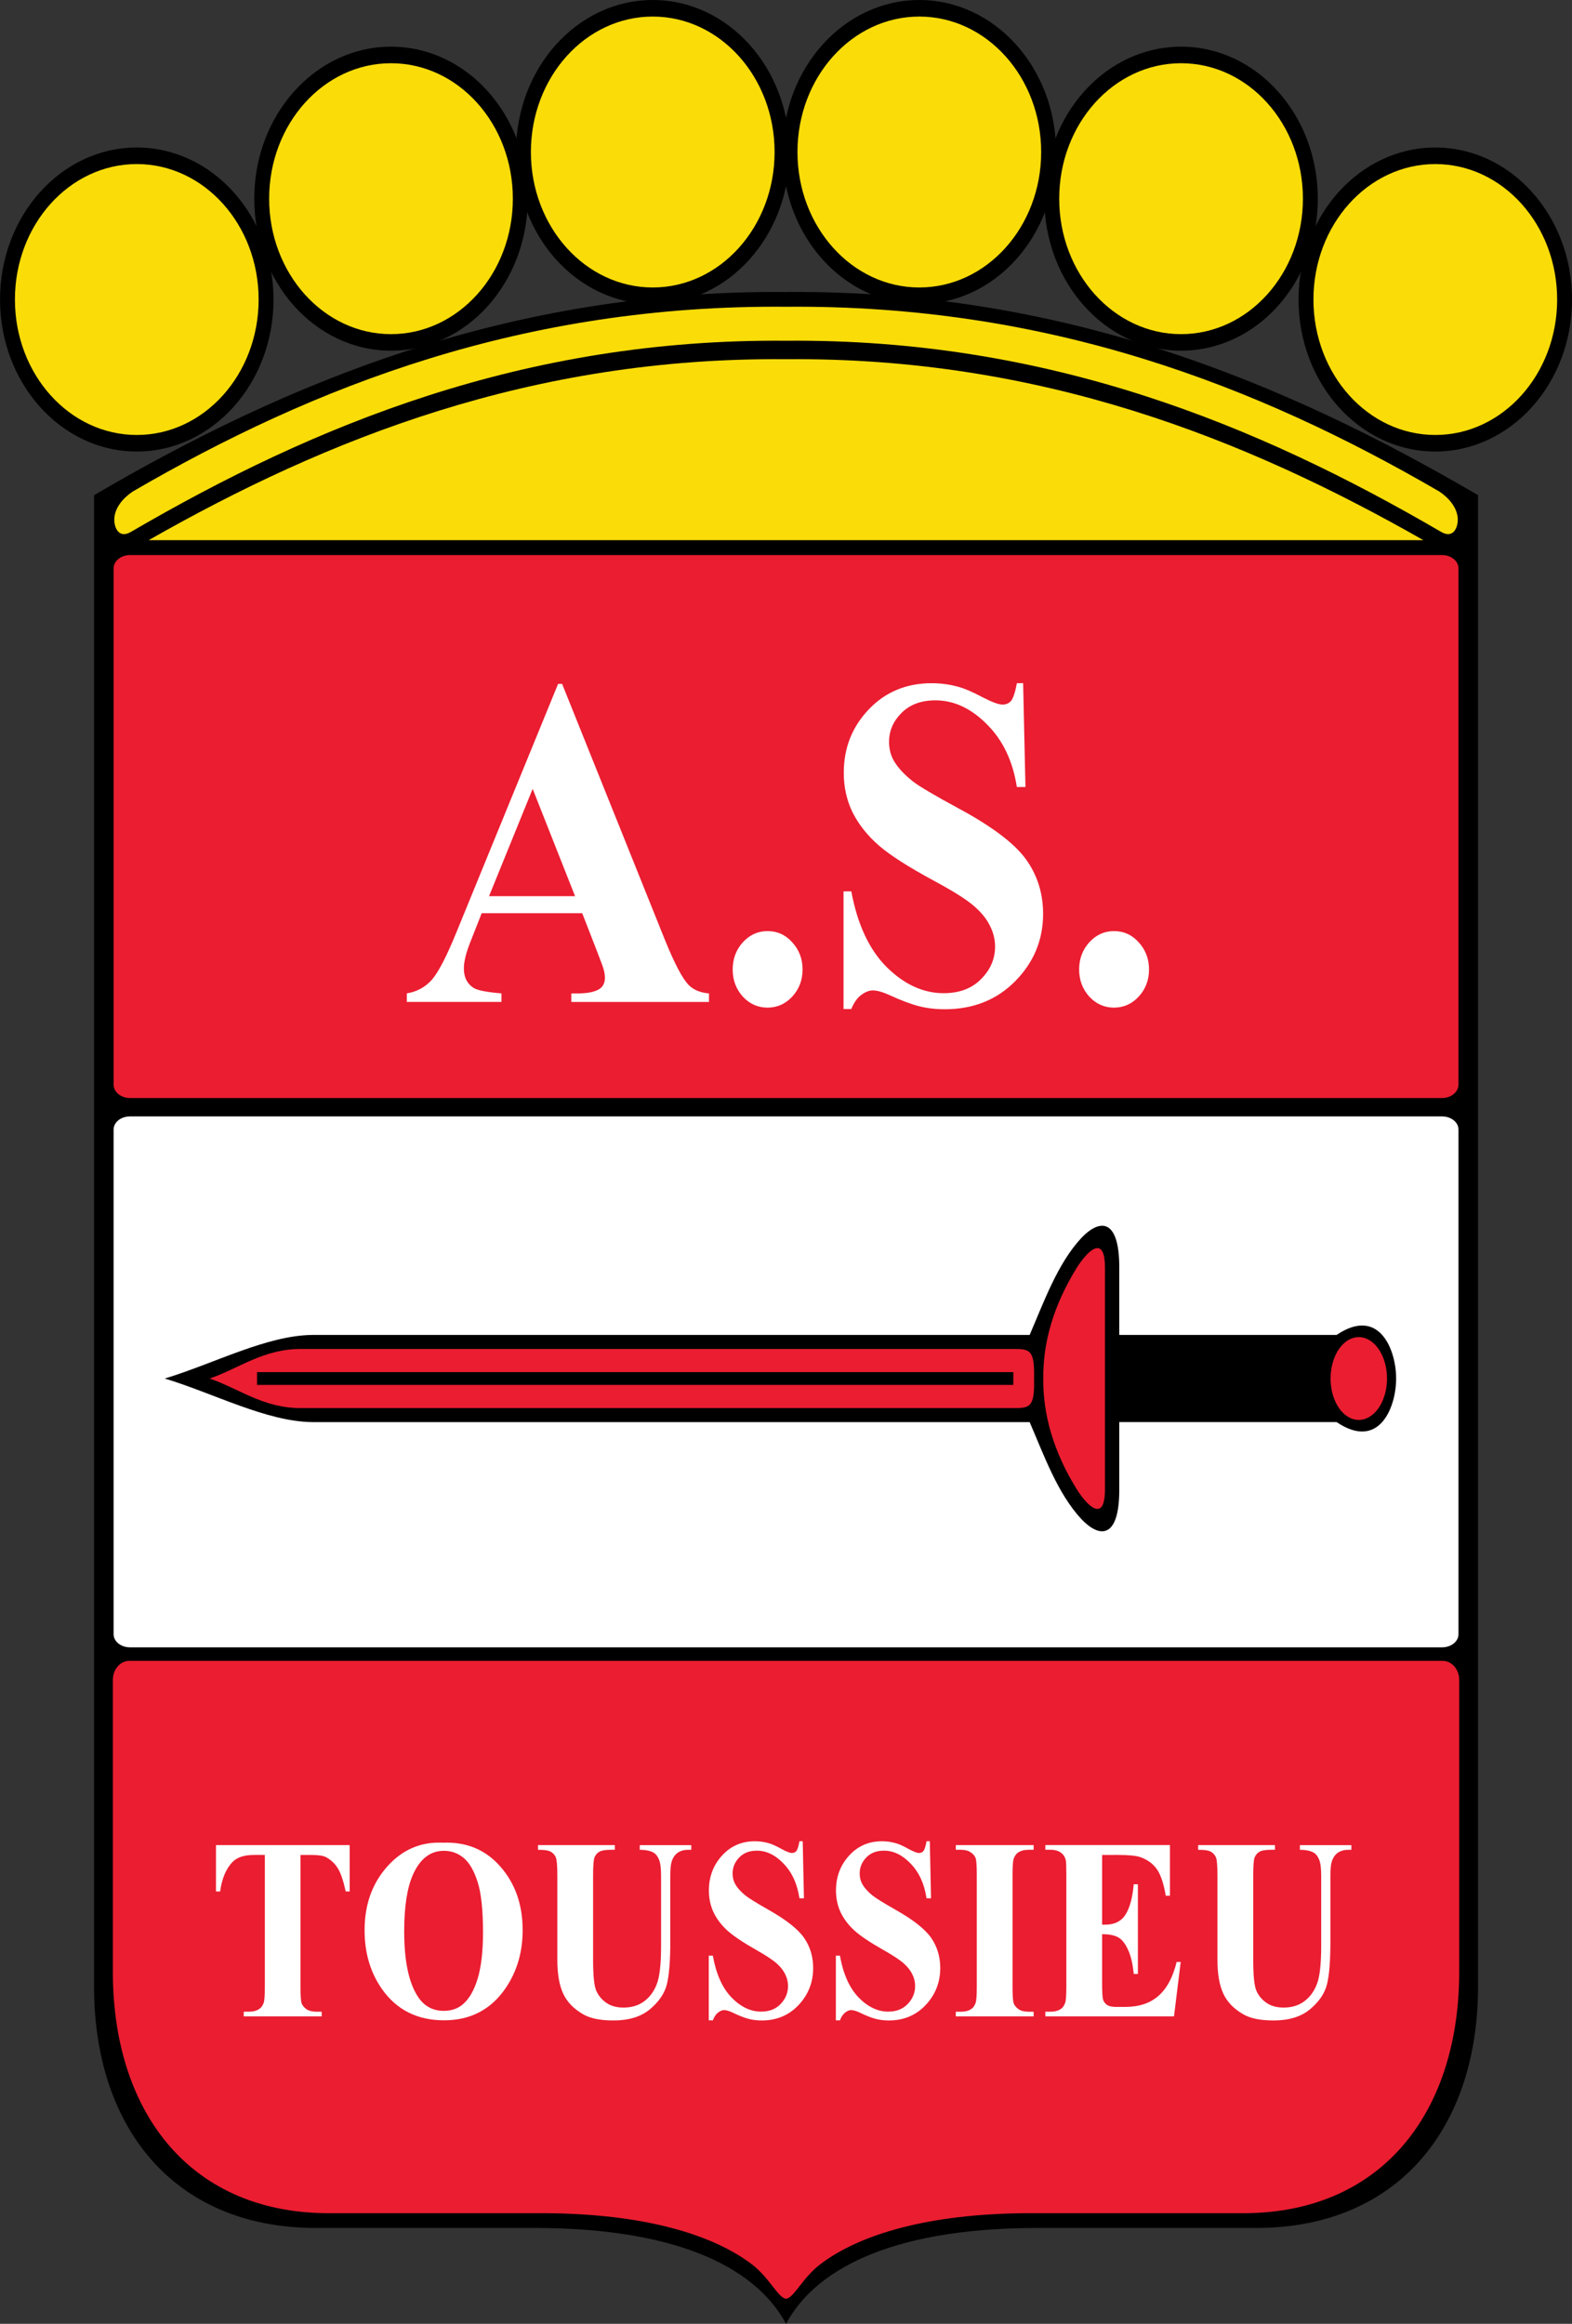<?xml version="1.0" encoding="UTF-8" standalone="no"?>
<!-- Created with Inkscape (http://www.inkscape.org/) -->

<svg
   width="473.779"
   height="700"
   id="svg2"
   version="1.1"
   inkscape:version="1.2 (dc2aeda, 2022-05-15)"
   sodipodi:docname="Logo AS Toussieu.svg"
   xml:space="preserve"
   xmlns:inkscape="http://www.inkscape.org/namespaces/inkscape"
   xmlns:sodipodi="http://sodipodi.sourceforge.net/DTD/sodipodi-0.dtd"
   xmlns="http://www.w3.org/2000/svg"
   xmlns:svg="http://www.w3.org/2000/svg"
   xmlns:rdf="http://www.w3.org/1999/02/22-rdf-syntax-ns#"
   xmlns:cc="http://creativecommons.org/ns#"
   xmlns:dc="http://purl.org/dc/elements/1.1/"><rect width="100%" height="100%" fill="#333333" stroke="none"/><defs
     id="defs4"><rect
       x="250.704"
       y="149.846"
       width="118.148"
       height="56.48"
       id="rect606" /><rect
       x="250.704"
       y="149.846"
       width="118.148"
       height="56.48"
       id="rect614" /></defs><sodipodi:namedview
     id="base"
     pagecolor="#ffffff"
     bordercolor="#666666"
     borderopacity="1.0"
     inkscape:pageopacity="0.0"
     inkscape:pageshadow="2"
     inkscape:zoom="1.2269108"
     inkscape:cx="42.790397"
     inkscape:cy="396.52434"
     inkscape:document-units="px"
     inkscape:current-layer="svg2"
     showgrid="false"
     inkscape:window-width="1920"
     inkscape:window-height="893"
     inkscape:window-x="0"
     inkscape:window-y="25"
     inkscape:window-maximized="0"
     inkscape:showpageshadow="2"
     inkscape:pagecheckerboard="0"
     inkscape:deskcolor="#d1d1d1" /><g
     id="g8125"
     transform="matrix(2.225,0,0,2.225,-444.796,-140.997)"
     style="stroke-width:0.449"><g
       id="g7307"
       style="stroke-width:0.449"><ellipse
         style="fill:#000000;fill-opacity:1;stroke:none;stroke-width:0.09;stroke-linecap:round;stroke-linejoin:round;stroke-dasharray:none"
         id="ellipse6958"
         cx="288.326"
         cy="83.951"
         rx="18.523"
         ry="20.58" /><ellipse
         style="fill:#fadc09;fill-opacity:1;stroke:none;stroke-width:0.09;stroke-linecap:round;stroke-linejoin:round;stroke-dasharray:none"
         id="path6956"
         cx="288.326"
         cy="83.951"
         rx="16.505"
         ry="18.339" /></g><g
       id="g7313"
       transform="translate(-35.455,6.317)"
       style="stroke-width:0.449"><ellipse
         style="fill:#000000;fill-opacity:1;stroke:none;stroke-width:0.09;stroke-linecap:round;stroke-linejoin:round;stroke-dasharray:none"
         id="ellipse7309"
         cx="288.326"
         cy="83.951"
         rx="18.523"
         ry="20.58" /><ellipse
         style="fill:#fadc09;fill-opacity:1;stroke:none;stroke-width:0.09;stroke-linecap:round;stroke-linejoin:round;stroke-dasharray:none"
         id="ellipse7311"
         cx="288.326"
         cy="83.951"
         rx="16.505"
         ry="18.339" /></g><g
       id="g7319"
       transform="translate(-69.891,19.969)"
       style="stroke-width:0.449"><ellipse
         style="fill:#000000;fill-opacity:1;stroke:none;stroke-width:0.09;stroke-linecap:round;stroke-linejoin:round;stroke-dasharray:none"
         id="ellipse7315"
         cx="288.326"
         cy="83.951"
         rx="18.523"
         ry="20.58" /><ellipse
         style="fill:#fadc09;fill-opacity:1;stroke:none;stroke-width:0.09;stroke-linecap:round;stroke-linejoin:round;stroke-dasharray:none"
         id="ellipse7317"
         cx="288.326"
         cy="83.951"
         rx="16.505"
         ry="18.339" /></g><g
       id="g8073"
       transform="matrix(-1,0,0,1,612.761,0)"
       style="stroke-width:0.449"><ellipse
         style="fill:#000000;fill-opacity:1;stroke:none;stroke-width:0.09;stroke-linecap:round;stroke-linejoin:round;stroke-dasharray:none"
         id="ellipse8069"
         cx="288.326"
         cy="83.951"
         rx="18.523"
         ry="20.58" /><ellipse
         style="fill:#fadc09;fill-opacity:1;stroke:none;stroke-width:0.09;stroke-linecap:round;stroke-linejoin:round;stroke-dasharray:none"
         id="ellipse8071"
         cx="288.326"
         cy="83.951"
         rx="16.505"
         ry="18.339" /></g><g
       id="g8079"
       transform="matrix(-1,0,0,1,648.215,6.317)"
       style="stroke-width:0.449"><ellipse
         style="fill:#000000;fill-opacity:1;stroke:none;stroke-width:0.09;stroke-linecap:round;stroke-linejoin:round;stroke-dasharray:none"
         id="ellipse8075"
         cx="288.326"
         cy="83.951"
         rx="18.523"
         ry="20.58" /><ellipse
         style="fill:#fadc09;fill-opacity:1;stroke:none;stroke-width:0.09;stroke-linecap:round;stroke-linejoin:round;stroke-dasharray:none"
         id="ellipse8077"
         cx="288.326"
         cy="83.951"
         rx="16.505"
         ry="18.339" /></g><g
       id="g8085"
       transform="matrix(-1,0,0,1,682.652,19.969)"
       style="stroke-width:0.449"><ellipse
         style="fill:#000000;fill-opacity:1;stroke:none;stroke-width:0.09;stroke-linecap:round;stroke-linejoin:round;stroke-dasharray:none"
         id="ellipse8081"
         cx="288.326"
         cy="83.951"
         rx="18.523"
         ry="20.58" /><ellipse
         style="fill:#fadc09;fill-opacity:1;stroke:none;stroke-width:0.09;stroke-linecap:round;stroke-linejoin:round;stroke-dasharray:none"
         id="ellipse8083"
         cx="288.326"
         cy="83.951"
         rx="16.505"
         ry="18.339" /></g></g><g
     id="g9251"
     transform="matrix(2.225,0,0,2.225,-443.163,-140.997)"
     style="stroke-width:0.449"><path
       id="path5061"
       style="fill:#000000;fill-opacity:1;stroke:none;stroke-width:0.09;stroke-linecap:butt;stroke-linejoin:miter;stroke-dasharray:none;stroke-opacity:1"
       d="m 305.646,102.9 c -37.686,-0.318 -67.854,12.361 -93.732,27.508 v 202.338 c 0.167,19.035 11.143,32.466 30.527,32.254 h 29.486 c 20.155,0.074 29.985,5.986 33.719,12.982 3.734,-6.997 13.564,-12.908 33.719,-12.982 h 29.486 c 19.384,0.212 30.361,-13.219 30.527,-32.254 V 130.408 c -25.878,-15.146 -56.047,-27.826 -93.733,-27.508 z"
       sodipodi:nodetypes="ccccccccccc" /><g
       id="g9167"
       transform="translate(1.5e-5)"
       style="stroke-width:0.449"><path
         id="path6571"
         style="fill:#eb1d31;fill-opacity:1;stroke:none;stroke-width:0.09;stroke-linecap:butt;stroke-linejoin:miter;stroke-dasharray:none;stroke-opacity:1"
         d="m 216.689,288.225 c -1.233,0 -2.227,1.15 -2.227,2.58 v 39.941 c 0.162,19.035 10.841,32.466 29.699,32.254 h 28.683 c 13.5,0.051 22.834,2.87 28.153,6.904 2.406,1.825 3.59,4.588 4.649,4.678 1.06,-0.09 2.243,-2.853 4.649,-4.678 5.319,-4.034 14.653,-6.853 28.153,-6.904 h 28.683 c 18.857,0.212 29.537,-13.219 29.699,-32.254 v -39.941 c 0,-1.43 -0.993,-2.58 -2.227,-2.58 z"
         sodipodi:nodetypes="sccccscsccccss" /><path
         id="path6660"
         style="fill:#fadc09;fill-opacity:1;stroke:none;stroke-width:0.09;stroke-linecap:butt;stroke-linejoin:miter;stroke-dasharray:none;stroke-opacity:1"
         d="m 305.646,104.9 c -35.503,-0.306 -63.831,10.669 -88.502,25.021 -1.367,0.926 -2.354,2.174 -2.479,3.557 -0.1,1.107 0.492,2.997 2.354,1.838 24.701,-14.386 53.064,-26.123 88.627,-25.816 35.563,-0.306 63.926,11.43 88.627,25.816 1.862,1.159 2.453,-0.731 2.354,-1.838 -0.124,-1.383 -1.111,-2.631 -2.479,-3.557 -24.671,-14.353 -52.999,-25.327 -88.502,-25.021 z" /><path
         id="path6664"
         style="fill:#fadc09;fill-opacity:1;stroke:none;stroke-width:0.09;stroke-linecap:butt;stroke-linejoin:miter;stroke-dasharray:none;stroke-opacity:1"
         d="m 305.646,112 c -34.44,-0.297 -62.182,10.737 -86.33,24.498 h 86.33 86.33 C 367.828,122.737 340.087,111.703 305.646,112 Z" /><path
         id="rect6614"
         style="fill:#ffffff;stroke:none;stroke-width:0.09;stroke-linecap:round;stroke-linejoin:round"
         d="m 216.786,214.514 h 177.722 c 1.232,0 2.224,0.794 2.224,1.779 v 68.321 c 0,0.986 -0.992,1.779 -2.224,1.779 h -177.722 c -1.232,0 -2.224,-0.794 -2.224,-1.779 v -68.321 c 0,-0.986 0.992,-1.779 2.224,-1.779 z" /><path
         id="rect7384"
         style="fill:#eb1d31;stroke:none;stroke-width:0.09;stroke-linecap:round;stroke-linejoin:round"
         d="m 216.786,138.514 h 177.722 c 1.232,0 2.224,0.812 2.224,1.82 v 69.871 c 0,1.008 -0.992,1.82 -2.224,1.82 h -177.722 c -1.232,0 -2.224,-0.812 -2.224,-1.82 v -69.871 c 0,-1.008 0.992,-1.82 2.224,-1.82 z" /></g></g><g
     id="g9242"
     transform="matrix(2.225,0,0,2.225,-443.163,-140.997)"
     style="stroke-width:0.449"><g
       aria-label="A.S."
       transform="matrix(3.881,0,0,4.248,-719.159,-496.478)"
       id="text604"
       style="font-weight:bold;font-size:15px;line-height:1.25;font-family:'Frutiger Neue LT';-inkscape-font-specification:'Frutiger Neue LT Bold';white-space:pre;shape-inside:url(#rect606);display:inline;fill:#ffffff;stroke-width:0.111"><path
         d="m 256.943,160.894 h -3.508 l -0.417,0.967 q -0.205,0.483 -0.205,0.798 0,0.417 0.337,0.615 0.198,0.117 0.974,0.176 v 0.271 h -3.303 v -0.271 q 0.535,-0.081 0.879,-0.439 0.344,-0.366 0.85,-1.501 l 3.552,-7.925 h 0.139 l 3.582,8.145 q 0.513,1.157 0.842,1.458 0.249,0.227 0.703,0.264 v 0.271 h -4.805 v -0.271 h 0.198 q 0.579,0 0.813,-0.161 0.161,-0.117 0.161,-0.337 0,-0.132 -0.044,-0.271 -0.015,-0.066 -0.22,-0.549 z m -0.249,-0.542 -1.48,-3.42 -1.523,3.42 z"
         style="font-family:'Times New Roman';-inkscape-font-specification:'Times New Roman,  Bold'"
         id="path403" /><path
         d="m 263.411,161.465 q 0.513,0 0.864,0.359 0.359,0.359 0.359,0.864 0,0.505 -0.359,0.864 -0.359,0.352 -0.864,0.352 -0.505,0 -0.864,-0.352 -0.352,-0.359 -0.352,-0.864 0,-0.505 0.352,-0.864 0.359,-0.359 0.864,-0.359 z"
         style="font-family:'Times New Roman';-inkscape-font-specification:'Times New Roman,  Bold'"
         id="path405" /><path
         d="m 272.332,153.562 0.081,3.311 h -0.3 q -0.212,-1.245 -1.047,-2 -0.828,-0.762 -1.794,-0.762 -0.747,0 -1.187,0.403 -0.432,0.396 -0.432,0.916 0,0.33 0.154,0.586 0.212,0.344 0.681,0.681 0.344,0.242 1.589,0.857 1.743,0.857 2.351,1.619 0.601,0.762 0.601,1.743 0,1.245 -0.974,2.146 -0.967,0.894 -2.461,0.894 -0.469,0 -0.886,-0.095 -0.417,-0.095 -1.047,-0.359 -0.352,-0.146 -0.579,-0.146 -0.19,0 -0.403,0.146 -0.212,0.146 -0.344,0.447 h -0.271 v -3.75 h 0.271 q 0.322,1.582 1.238,2.417 0.923,0.828 1.985,0.828 0.82,0 1.304,-0.447 0.491,-0.447 0.491,-1.04 0,-0.352 -0.19,-0.681 -0.183,-0.33 -0.564,-0.623 -0.381,-0.3 -1.348,-0.776 -1.355,-0.667 -1.948,-1.135 -0.593,-0.469 -0.916,-1.047 -0.315,-0.579 -0.315,-1.274 0,-1.187 0.872,-2.021 0.872,-0.835 2.197,-0.835 0.483,0 0.938,0.117 0.344,0.088 0.835,0.33 0.498,0.234 0.696,0.234 0.19,0 0.3,-0.117 0.11,-0.117 0.205,-0.564 z"
         style="font-family:'Times New Roman';-inkscape-font-specification:'Times New Roman,  Bold'"
         id="path407" /><path
         d="m 275.503,161.465 q 0.513,0 0.864,0.359 0.359,0.359 0.359,0.864 0,0.505 -0.359,0.864 -0.359,0.352 -0.864,0.352 -0.505,0 -0.864,-0.352 -0.352,-0.359 -0.352,-0.864 0,-0.505 0.352,-0.864 0.359,-0.359 0.864,-0.359 z"
         style="font-family:'Times New Roman';-inkscape-font-specification:'Times New Roman,  Bold'"
         id="path409" /></g><g
       id="g5022"
       style="stroke-width:0.449"><path
         id="path863"
         style="fill:#000000;stroke:none;stroke-width:0.09;stroke-linecap:butt;stroke-linejoin:miter;stroke-dasharray:none;stroke-opacity:1"
         d="m 348.33,229.322 c -0.821,0.059 -1.758,0.677 -2.66,1.627 -3.243,3.463 -5.086,8.667 -7.025,13.15 h -97.184 c -6.202,0.067 -13.347,3.9 -19.969,5.9 6.621,2 13.767,5.833 19.969,5.9 h 97.184 c 1.939,4.483 3.783,9.687 7.025,13.15 2.406,2.534 5.054,2.7 5.115,-3.764 v -9.387 h 29.438 c 5.824,3.928 8.084,-2.125 8.062,-5.9 0.021,-3.775 -2.238,-9.828 -8.062,-5.9 h -29.438 v -9.387 c -0.038,-4.04 -1.087,-5.49 -2.455,-5.391 z" /><g
         id="g5015"
         style="stroke-width:0.449"><path
           id="path1807"
           style="fill:#eb1d31;fill-opacity:1;stroke:none;stroke-width:0.045;stroke-linecap:butt;stroke-linejoin:miter;stroke-dasharray:none;stroke-opacity:1"
           d="m 240.041,246 c -5.138,-0.057 -8.485,2.635 -12.463,4 3.978,1.365 7.325,4.057 12.463,4 h 96.248 c 2.326,0.014 3.057,0.004 2.953,-4 0.104,-4.004 -0.627,-4.014 -2.953,-4 z m -6.051,3.135 h 102.443 v 1.73 H 233.99 Z" /><path
           id="path1687"
           style="fill:#eb1d31;fill-opacity:1;stroke:none;stroke-width:0.045;stroke-linecap:butt;stroke-linejoin:miter;stroke-dasharray:none;stroke-opacity:1"
           d="m 347.842,232.344 c -0.86,-0.019 -2.079,1.466 -2.869,2.748 -3.087,5.01 -4.534,10.001 -4.482,14.908 -0.051,4.907 1.395,9.898 4.482,14.908 1.331,2.159 3.877,4.895 3.877,0.051 v -29.918 c 0,-1.968 -0.419,-2.684 -1.008,-2.697 z"
           sodipodi:nodetypes="sscsccs" /><path
           id="path4142"
           style="fill:#eb1d31;stroke-width:0.045;stroke-linecap:round;stroke-linejoin:round"
           d="m 387.049,250 a 3.821,5.604 0 0 1 -3.821,5.604 3.821,5.604 0 0 1 -3.821,-5.604 3.821,5.604 0 0 1 3.821,-5.604 3.821,5.604 0 0 1 3.821,5.604 z" /></g></g><g
       aria-label="TOUSSIEU"
       transform="matrix(2.03,0,0,2.335,-281.598,-45.93)"
       id="text612"
       style="font-weight:bold;font-size:15px;line-height:1.25;font-family:'Frutiger Neue LT';-inkscape-font-specification:'Frutiger Neue LT Bold';letter-spacing:0.138px;white-space:pre;shape-inside:url(#rect614);display:inline;fill:#ffffff;stroke-width:0.206"><path
         d="m 260.166,153.789 v 2.688 h -0.264 q -0.234,-0.93 -0.52,-1.333 -0.286,-0.41 -0.784,-0.652 -0.278,-0.132 -0.974,-0.132 h -0.74 v 7.661 q 0,0.762 0.081,0.952 0.088,0.19 0.33,0.337 0.249,0.139 0.674,0.139 h 0.33 v 0.271 h -5.2 v -0.271 h 0.33 q 0.432,0 0.696,-0.154 0.19,-0.103 0.3,-0.352 0.081,-0.176 0.081,-0.923 v -7.661 h -0.718 q -1.003,0 -1.458,0.425 -0.637,0.593 -0.806,1.692 h -0.278 v -2.688 z"
         style="font-family:'Times New Roman';-inkscape-font-specification:'Times New Roman,  Bold'"
         id="path413" /><path
         d="m 266.368,153.65 q 2.373,-0.088 3.853,1.384 1.487,1.472 1.487,3.684 0,1.89 -1.106,3.325 -1.465,1.904 -4.138,1.904 -2.681,0 -4.146,-1.816 -1.157,-1.436 -1.157,-3.406 0,-2.212 1.501,-3.684 1.509,-1.479 3.706,-1.392 z m 0.088,0.469 q -1.362,0 -2.073,1.392 -0.579,1.143 -0.579,3.281 0,2.542 0.894,3.757 0.623,0.85 1.743,0.85 0.754,0 1.26,-0.366 0.645,-0.469 1.003,-1.494 0.359,-1.033 0.359,-2.688 0,-1.97 -0.366,-2.944 -0.366,-0.981 -0.938,-1.384 -0.564,-0.403 -1.304,-0.403 z"
         style="font-family:'Times New Roman';-inkscape-font-specification:'Times New Roman,  Bold'"
         id="path415" /><path
         d="m 272.732,153.789 h 5.127 v 0.271 h -0.256 q -0.579,0 -0.798,0.125 -0.212,0.117 -0.308,0.33 -0.088,0.212 -0.088,1.062 v 4.863 q 0,1.333 0.198,1.765 0.205,0.432 0.667,0.718 0.461,0.286 1.165,0.286 0.806,0 1.37,-0.359 0.571,-0.366 0.85,-1.003 0.286,-0.637 0.286,-2.219 v -4.05 q 0,-0.666 -0.139,-0.952 -0.139,-0.286 -0.352,-0.396 -0.33,-0.168 -0.93,-0.168 v -0.271 h 3.435 v 0.271 h -0.205 q -0.417,0 -0.696,0.168 -0.278,0.168 -0.403,0.505 -0.095,0.234 -0.095,0.842 v 3.772 q 0,1.75 -0.234,2.527 -0.227,0.776 -1.121,1.428 -0.894,0.652 -2.439,0.652 -1.289,0 -1.992,-0.344 -0.959,-0.469 -1.355,-1.201 -0.396,-0.732 -0.396,-1.97 v -4.863 q 0,-0.857 -0.095,-1.062 -0.095,-0.212 -0.33,-0.337 -0.234,-0.125 -0.864,-0.117 z"
         style="font-family:'Times New Roman';-inkscape-font-specification:'Times New Roman,  Bold'"
         id="path417" /><path
         d="m 290.396,153.562 0.081,3.311 h -0.3 q -0.212,-1.245 -1.047,-2 -0.828,-0.762 -1.794,-0.762 -0.747,0 -1.187,0.403 -0.432,0.396 -0.432,0.916 0,0.33 0.154,0.586 0.212,0.344 0.681,0.681 0.344,0.242 1.589,0.857 1.743,0.857 2.351,1.619 0.601,0.762 0.601,1.743 0,1.245 -0.974,2.146 -0.967,0.894 -2.461,0.894 -0.469,0 -0.886,-0.095 -0.417,-0.095 -1.047,-0.359 -0.352,-0.146 -0.579,-0.146 -0.19,0 -0.403,0.146 -0.212,0.146 -0.344,0.447 h -0.271 v -3.75 h 0.271 q 0.322,1.582 1.238,2.417 0.923,0.828 1.985,0.828 0.82,0 1.304,-0.447 0.491,-0.447 0.491,-1.04 0,-0.352 -0.19,-0.681 -0.183,-0.33 -0.564,-0.623 -0.381,-0.3 -1.348,-0.776 -1.355,-0.667 -1.948,-1.135 -0.593,-0.469 -0.916,-1.047 -0.315,-0.579 -0.315,-1.274 0,-1.187 0.872,-2.021 0.872,-0.835 2.197,-0.835 0.483,0 0.938,0.117 0.344,0.088 0.835,0.33 0.498,0.234 0.696,0.234 0.19,0 0.3,-0.117 0.11,-0.117 0.205,-0.564 z"
         style="font-family:'Times New Roman';-inkscape-font-specification:'Times New Roman,  Bold'"
         id="path419" /><path
         d="m 298.876,153.562 0.081,3.311 h -0.3 q -0.212,-1.245 -1.047,-2 -0.828,-0.762 -1.794,-0.762 -0.747,0 -1.187,0.403 -0.432,0.396 -0.432,0.916 0,0.33 0.154,0.586 0.212,0.344 0.681,0.681 0.344,0.242 1.589,0.857 1.743,0.857 2.351,1.619 0.601,0.762 0.601,1.743 0,1.245 -0.974,2.146 -0.967,0.894 -2.461,0.894 -0.469,0 -0.886,-0.095 -0.417,-0.095 -1.047,-0.359 -0.352,-0.146 -0.579,-0.146 -0.19,0 -0.403,0.146 -0.212,0.146 -0.344,0.447 h -0.271 v -3.75 h 0.271 q 0.322,1.582 1.238,2.417 0.923,0.828 1.985,0.828 0.82,0 1.304,-0.447 0.491,-0.447 0.491,-1.04 0,-0.352 -0.19,-0.681 -0.183,-0.33 -0.564,-0.623 -0.381,-0.3 -1.348,-0.776 -1.355,-0.667 -1.948,-1.135 -0.593,-0.469 -0.916,-1.047 -0.315,-0.579 -0.315,-1.274 0,-1.187 0.872,-2.021 0.872,-0.835 2.197,-0.835 0.483,0 0.938,0.117 0.344,0.088 0.835,0.33 0.498,0.234 0.696,0.234 0.19,0 0.3,-0.117 0.11,-0.117 0.205,-0.564 z"
         style="font-family:'Times New Roman';-inkscape-font-specification:'Times New Roman,  Bold'"
         id="path421" /><path
         d="m 305.804,163.45 v 0.271 h -5.193 v -0.271 h 0.33 q 0.432,0 0.696,-0.154 0.19,-0.103 0.293,-0.352 0.081,-0.176 0.081,-0.923 v -6.533 q 0,-0.762 -0.081,-0.952 -0.081,-0.19 -0.33,-0.33 -0.242,-0.146 -0.659,-0.146 h -0.33 v -0.271 h 5.193 v 0.271 h -0.33 q -0.432,0 -0.696,0.154 -0.19,0.103 -0.3,0.352 -0.081,0.176 -0.081,0.923 v 6.533 q 0,0.762 0.081,0.952 0.088,0.19 0.33,0.337 0.249,0.139 0.666,0.139 z"
         style="font-family:'Times New Roman';-inkscape-font-specification:'Times New Roman,  Bold'"
         id="path423" /><path
         d="m 310.373,154.36 v 4.043 h 0.198 q 0.945,0 1.37,-0.593 0.425,-0.593 0.542,-1.75 h 0.278 v 5.2 h -0.278 q -0.088,-0.85 -0.374,-1.392 -0.278,-0.542 -0.652,-0.725 -0.374,-0.19 -1.084,-0.19 v 2.798 q 0,0.82 0.066,1.003 0.073,0.183 0.264,0.3 0.19,0.117 0.615,0.117 h 0.593 q 1.392,0 2.227,-0.645 0.842,-0.645 1.208,-1.963 h 0.271 l -0.447,3.157 h -8.584 v -0.271 h 0.33 q 0.432,0 0.696,-0.154 0.19,-0.103 0.293,-0.352 0.081,-0.176 0.081,-0.923 v -6.533 q 0,-0.674 -0.037,-0.828 -0.073,-0.256 -0.271,-0.396 -0.278,-0.205 -0.762,-0.205 h -0.33 v -0.271 h 8.313 v 2.937 h -0.278 q -0.212,-1.077 -0.601,-1.545 -0.381,-0.469 -1.084,-0.688 -0.41,-0.132 -1.538,-0.132 z"
         style="font-family:'Times New Roman';-inkscape-font-specification:'Times New Roman,  Bold'"
         id="path425" /><path
         d="m 316.78,153.789 h 5.127 v 0.271 h -0.256 q -0.579,0 -0.798,0.125 -0.212,0.117 -0.308,0.33 -0.088,0.212 -0.088,1.062 v 4.863 q 0,1.333 0.198,1.765 0.205,0.432 0.666,0.718 0.461,0.286 1.165,0.286 0.806,0 1.37,-0.359 0.571,-0.366 0.85,-1.003 0.286,-0.637 0.286,-2.219 v -4.05 q 0,-0.666 -0.139,-0.952 -0.139,-0.286 -0.352,-0.396 -0.33,-0.168 -0.93,-0.168 v -0.271 h 3.435 v 0.271 h -0.205 q -0.417,0 -0.696,0.168 -0.278,0.168 -0.403,0.505 -0.095,0.234 -0.095,0.842 v 3.772 q 0,1.75 -0.234,2.527 -0.227,0.776 -1.121,1.428 -0.894,0.652 -2.439,0.652 -1.289,0 -1.992,-0.344 -0.959,-0.469 -1.355,-1.201 -0.396,-0.732 -0.396,-1.97 v -4.863 q 0,-0.857 -0.095,-1.062 -0.095,-0.212 -0.33,-0.337 -0.234,-0.125 -0.864,-0.117 z"
         style="font-family:'Times New Roman';-inkscape-font-specification:'Times New Roman,  Bold'"
         id="path427" /></g></g></svg>
